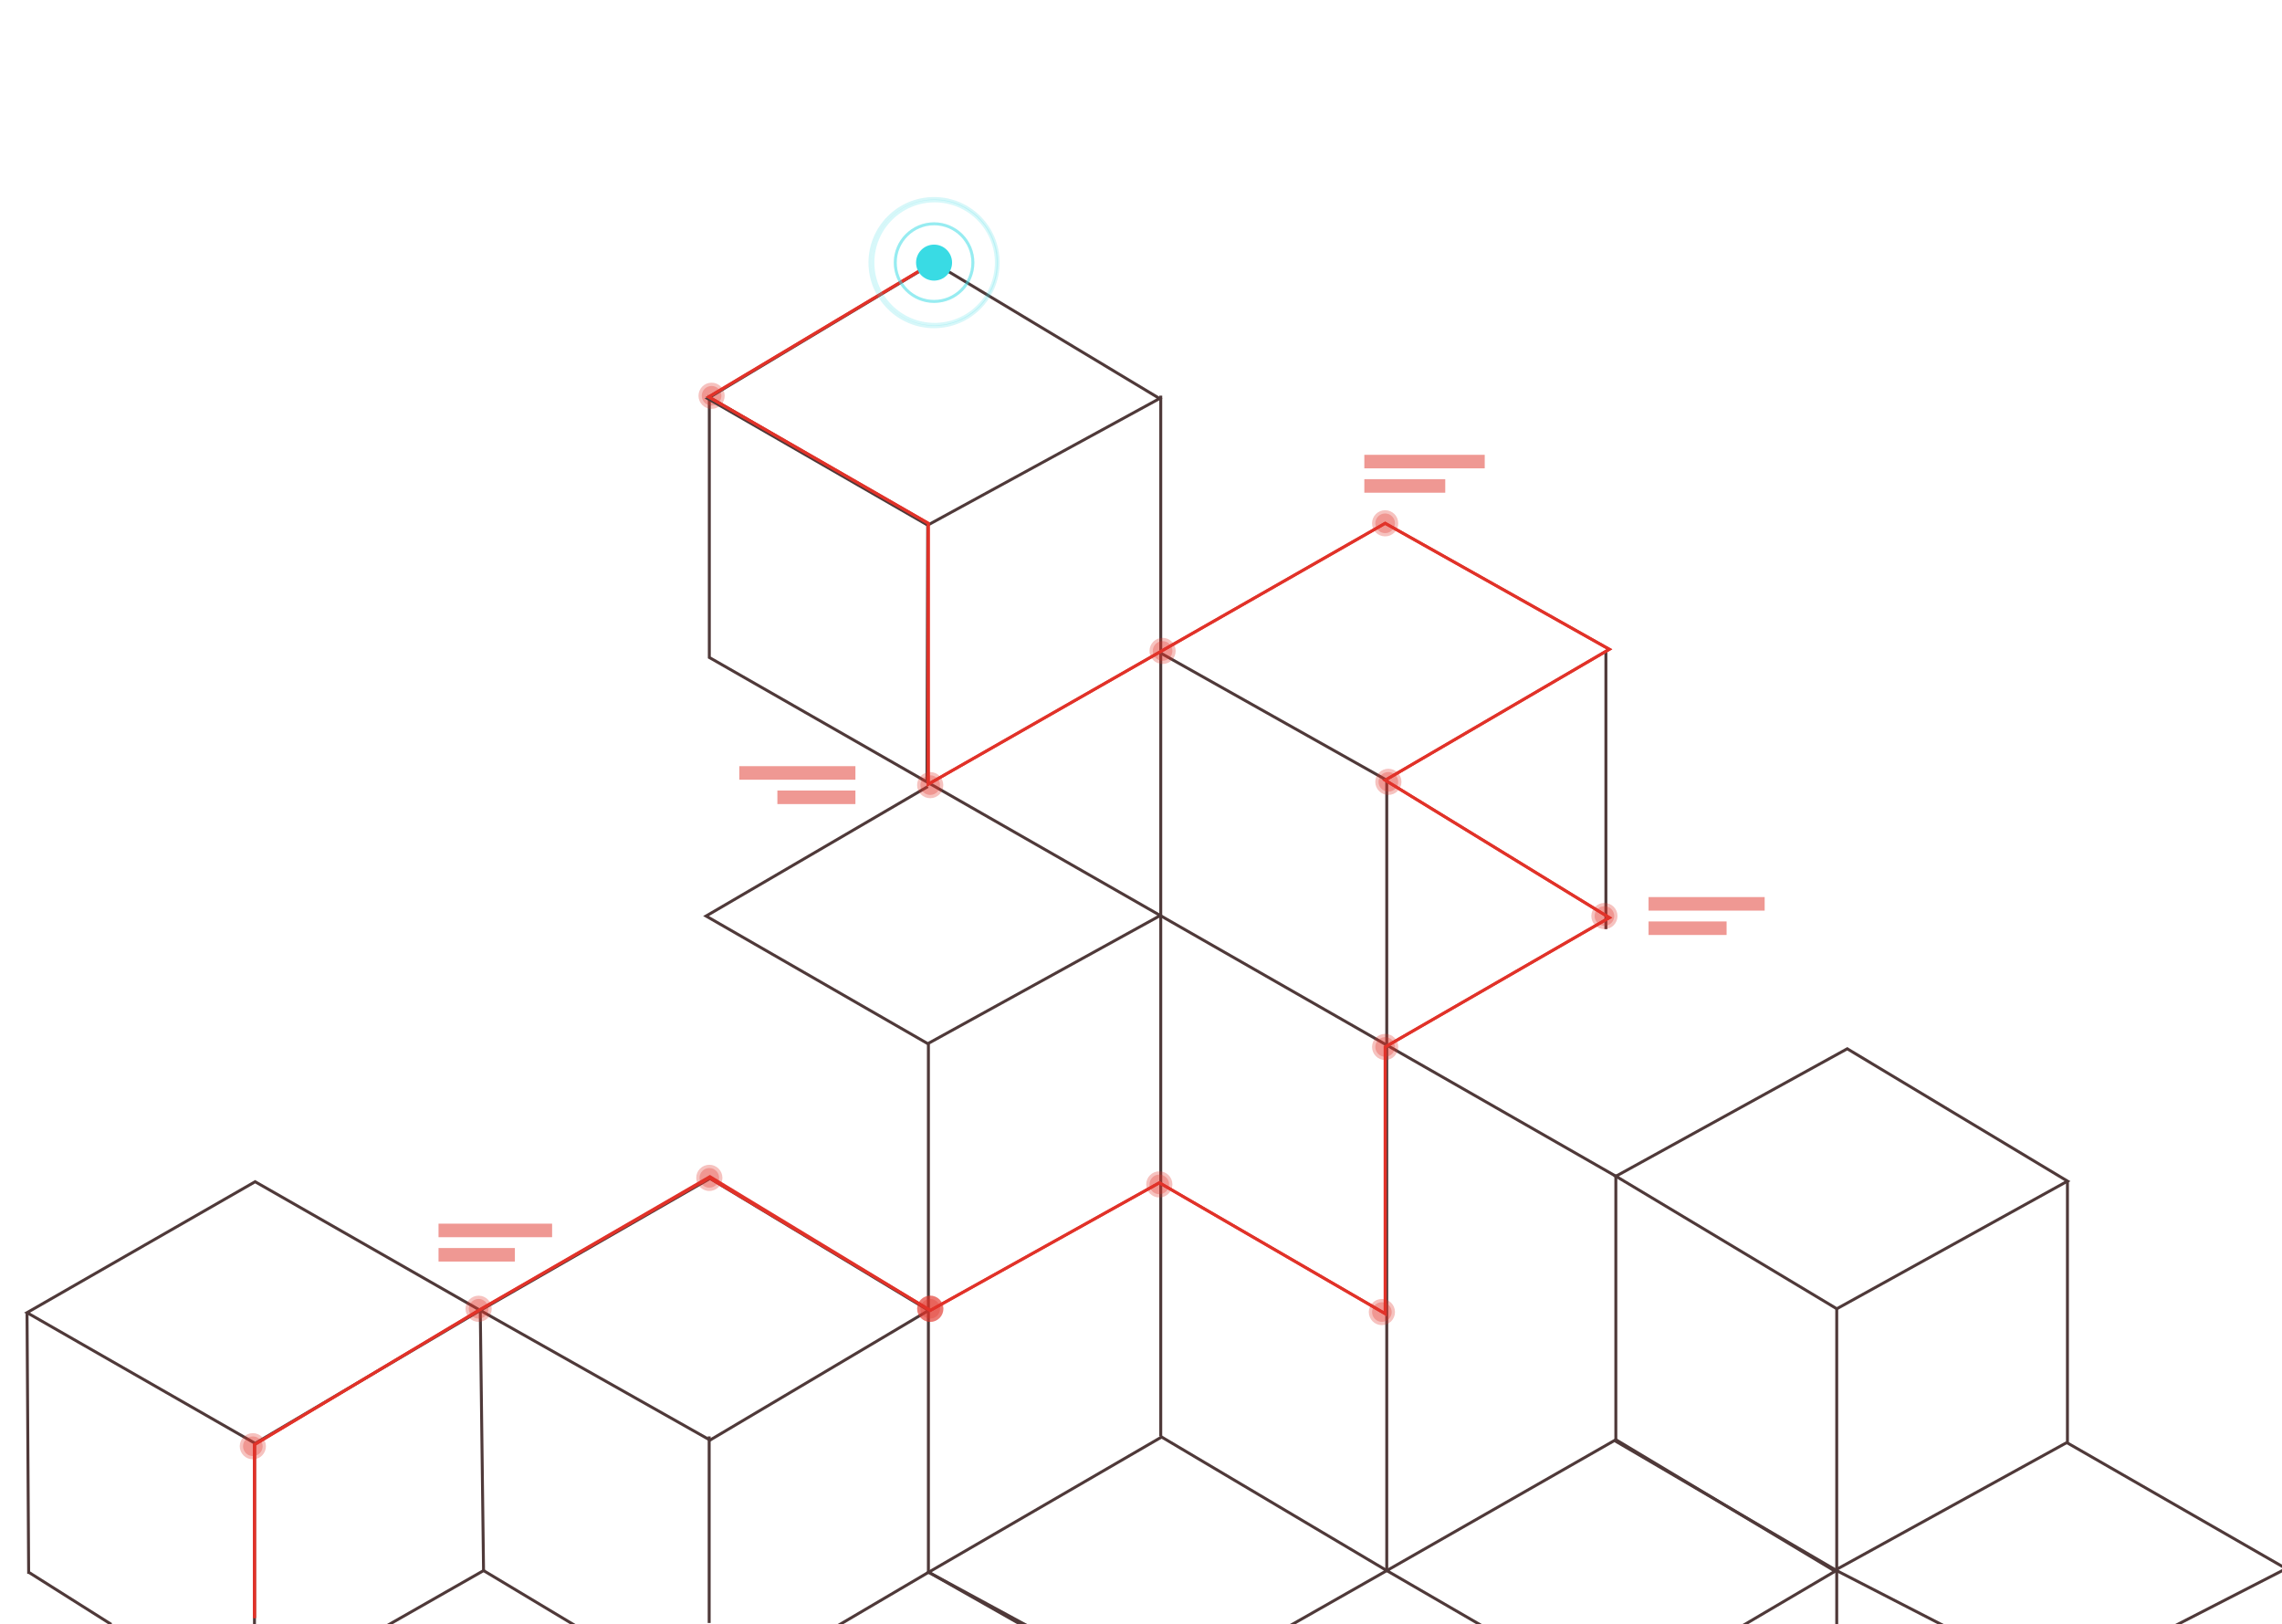 <svg width="843" height="600" viewBox="0 0 843 600" fill="none" xmlns="http://www.w3.org/2000/svg">
<g clip-path="url(#clip0_713_2442)">
<line x1="428.796" y1="146.146" x2="428.796" y2="530.588" stroke="#4F3939" stroke-width="1.085"/>
<line x1="593.238" y1="240.443" x2="593.238" y2="343.203" stroke="#4F3939" stroke-width="1.085"/>
<path d="M342.428 288.884L342.709 193.726L262.034 146.75L262.034 242.861L596.93 434.478" stroke="#4F3939" stroke-width="1.085"/>
<path d="M428.567 241.128L512.289 288.196" stroke="#4F3939" stroke-width="1.085"/>
<path d="M342.757 290.535L260.826 338.371L342.747 385.516L428.27 338.371" stroke="#4F3939" stroke-width="1.085"/>
<path d="M512.285 287.592L512.285 580.155" stroke="#4F3939" stroke-width="1.085"/>
<path d="M596.938 434.478L682.393 387.4L763.767 436.291L678.54 483.44L596.938 434.478Z" stroke="#4F3939" stroke-width="1.085"/>
<line x1="342.964" y1="385.516" x2="342.964" y2="581.364" stroke="#4F3939" stroke-width="1.085"/>
<path d="M177.42 484.044L262.296 435.301L343.04 484.044L262.296 531.944L177.42 484.044Z" stroke="#4F3939" stroke-width="1.085"/>
<path d="M9.982 484.877L94.251 436.51L177.424 484.044L94.251 533.153L9.982 484.877Z" stroke="#4F3939" stroke-width="1.085"/>
<path d="M177.42 484.044L178.629 580.155" stroke="#4F3939" stroke-width="1.085"/>
<path d="M9.985 485.253L10.59 581.363" stroke="#4F3939" stroke-width="1.085"/>
<path d="M596.908 433.873L596.908 532.401L678.512 580.154M678.512 483.439L678.512 603.124" stroke="#4F3939" stroke-width="1.085"/>
<path d="M763.739 436.291L763.739 533.006L844.738 579.55L844.738 598.893" stroke="#4F3939" stroke-width="1.085"/>
<path d="M343.054 580.759L429.115 530.807L512.303 580.154L429.115 627.45L343.054 580.759Z" stroke="#4F3939" stroke-width="1.085"/>
<path d="M512.293 580.155L596.923 531.797L677.906 580.385L595.944 628.659L512.293 580.155Z" stroke="#4F3939" stroke-width="1.085"/>
<path d="M94.008 532.791L94.008 603.125" stroke="#4F3939" stroke-width="1.085"/>
<line x1="261.98" y1="530.588" x2="261.98" y2="599.498" stroke="#4F3939" stroke-width="1.085"/>
<path d="M93.407 628.74L178.635 580.154L259.638 628.742L177.675 677.016L93.407 628.74Z" stroke="#4F3939" stroke-width="1.085"/>
<path d="M261.45 628.741L343.043 580.759L427.681 628.742L345.718 677.016L261.45 628.741Z" stroke="#4F3939" stroke-width="1.085"/>
<path d="M41.117 600.022L10.591 580.76" stroke="#4F3939" stroke-width="1.085"/>
<path d="M347.261 290.01C347.261 292.013 345.638 293.636 343.635 293.636C341.632 293.636 340.008 292.013 340.008 290.01C340.008 288.007 341.632 286.383 343.635 286.383C345.638 286.383 347.261 288.007 347.261 290.01Z" fill="#E13229" fill-opacity="0.3"/>
<path d="M348.464 290.01C348.464 292.68 346.299 294.845 343.629 294.845C340.958 294.845 338.793 292.68 338.793 290.01C338.793 287.339 340.958 285.174 343.629 285.174C346.299 285.174 348.464 287.339 348.464 290.01Z" fill="#E13229" fill-opacity="0.3"/>
<path d="M266.5 146.192C266.5 148.196 264.876 149.819 262.873 149.819C260.87 149.819 259.246 148.196 259.246 146.192C259.246 144.189 260.87 142.566 262.873 142.566C264.876 142.566 266.5 144.189 266.5 146.192Z" fill="#E13229" fill-opacity="0.3"/>
<path d="M267.707 146.192C267.707 148.863 265.542 151.028 262.871 151.028C260.2 151.028 258.035 148.863 258.035 146.192C258.035 143.522 260.2 141.357 262.871 141.357C265.542 141.357 267.707 143.522 267.707 146.192Z" fill="#E13229" fill-opacity="0.3"/>
<path d="M180.433 483.44C180.433 485.443 178.81 487.067 176.807 487.067C174.803 487.067 173.18 485.443 173.18 483.44C173.18 481.437 174.803 479.813 176.807 479.813C178.81 479.813 180.433 481.437 180.433 483.44Z" fill="#E13229" fill-opacity="0.3"/>
<path d="M181.644 483.44C181.644 486.11 179.479 488.276 176.808 488.276C174.138 488.276 171.973 486.11 171.973 483.44C171.973 480.769 174.138 478.604 176.808 478.604C179.479 478.604 181.644 480.769 181.644 483.44Z" fill="#E13229" fill-opacity="0.3"/>
<path d="M265.664 435.086C265.664 437.089 264.04 438.713 262.037 438.713C260.034 438.713 258.41 437.089 258.41 435.086C258.41 433.083 260.034 431.459 262.037 431.459C264.04 431.459 265.664 433.083 265.664 435.086Z" fill="#E13229" fill-opacity="0.3"/>
<path d="M266.871 435.086C266.871 437.756 264.706 439.922 262.035 439.922C259.364 439.922 257.199 437.756 257.199 435.086C257.199 432.415 259.364 430.25 262.035 430.25C264.706 430.25 266.871 432.415 266.871 435.086Z" fill="#E13229" fill-opacity="0.3"/>
<path d="M97.035 534.215C97.035 536.218 95.411 537.842 93.408 537.842C91.405 537.842 89.781 536.218 89.781 534.215C89.781 532.212 91.405 530.588 93.408 530.588C95.411 530.588 97.035 532.212 97.035 534.215Z" fill="#E13229" fill-opacity="0.3"/>
<path d="M98.238 534.215C98.238 536.885 96.073 539.05 93.402 539.05C90.731 539.05 88.566 536.885 88.566 534.215C88.566 531.544 90.731 529.379 93.402 529.379C96.073 529.379 98.238 531.544 98.238 534.215Z" fill="#E13229" fill-opacity="0.3"/>
<path d="M596.32 338.367C596.32 340.37 594.696 341.994 592.693 341.994C590.69 341.994 589.066 340.37 589.066 338.367C589.066 336.364 590.69 334.74 592.693 334.74C594.696 334.74 596.32 336.364 596.32 338.367Z" fill="#E13229" fill-opacity="0.3"/>
<path d="M597.527 338.367C597.527 341.038 595.362 343.203 592.691 343.203C590.021 343.203 587.855 341.038 587.855 338.367C587.855 335.697 590.021 333.531 592.691 333.531C595.362 333.531 597.527 335.697 597.527 338.367Z" fill="#E13229" fill-opacity="0.3"/>
<path d="M516.508 288.801C516.508 290.804 514.884 292.427 512.881 292.427C510.878 292.427 509.254 290.804 509.254 288.801C509.254 286.798 510.878 285.174 512.881 285.174C514.884 285.174 516.508 286.798 516.508 288.801Z" fill="#E13229" fill-opacity="0.3"/>
<path d="M517.714 288.801C517.714 291.471 515.549 293.636 512.879 293.636C510.208 293.636 508.043 291.471 508.043 288.801C508.043 286.13 510.208 283.965 512.879 283.965C515.549 283.965 517.714 286.13 517.714 288.801Z" fill="#E13229" fill-opacity="0.3"/>
<path d="M515.316 386.724C515.316 388.728 513.692 390.351 511.689 390.351C509.686 390.351 508.062 388.728 508.062 386.724C508.062 384.721 509.686 383.098 511.689 383.098C513.692 383.098 515.316 384.721 515.316 386.724Z" fill="#E13229" fill-opacity="0.3"/>
<path d="M516.523 386.725C516.523 389.395 514.358 391.56 511.687 391.56C509.017 391.56 506.852 389.395 506.852 386.725C506.852 384.054 509.017 381.889 511.687 381.889C514.358 381.889 516.523 384.054 516.523 386.725Z" fill="#E13229" fill-opacity="0.3"/>
<path d="M514.113 484.649C514.113 486.652 512.489 488.276 510.486 488.276C508.483 488.276 506.859 486.652 506.859 484.649C506.859 482.646 508.483 481.022 510.486 481.022C512.489 481.022 514.113 482.646 514.113 484.649Z" fill="#E13229" fill-opacity="0.3"/>
<path d="M515.324 484.649C515.324 487.319 513.159 489.484 510.488 489.484C507.817 489.484 505.652 487.319 505.652 484.649C505.652 481.978 507.817 479.813 510.488 479.813C513.159 479.813 515.324 481.978 515.324 484.649Z" fill="#E13229" fill-opacity="0.3"/>
<path d="M431.894 437.5C431.894 439.503 430.27 441.127 428.267 441.127C426.264 441.127 424.641 439.503 424.641 437.5C424.641 435.497 426.264 433.873 428.267 433.873C430.27 433.873 431.894 435.497 431.894 437.5Z" fill="#E13229" fill-opacity="0.3"/>
<path d="M433.101 437.5C433.101 440.171 430.936 442.336 428.265 442.336C425.595 442.336 423.43 440.171 423.43 437.5C423.43 434.829 425.595 432.664 428.265 432.664C430.936 432.664 433.101 434.829 433.101 437.5Z" fill="#E13229" fill-opacity="0.3"/>
<path d="M347.273 483.44C347.273 485.443 345.649 487.067 343.646 487.067C341.643 487.067 340.02 485.443 340.02 483.44C340.02 481.437 341.643 479.813 343.646 479.813C345.649 479.813 347.273 481.437 347.273 483.44Z" fill="#E13229" fill-opacity="0.3"/>
<path d="M348.484 483.44C348.484 486.11 346.319 488.276 343.648 488.276C340.978 488.276 338.812 486.11 338.812 483.44C338.812 480.769 340.978 478.604 343.648 478.604C346.319 478.604 348.484 480.769 348.484 483.44Z" fill="#E13229" fill-opacity="0.3"/>
<path d="M348.484 483.44C348.484 486.11 346.319 488.276 343.648 488.276C340.978 488.276 338.812 486.11 338.812 483.44C338.812 480.769 340.978 478.604 343.648 478.604C346.319 478.604 348.484 480.769 348.484 483.44Z" fill="#E13229" fill-opacity="0.3"/>
<path d="M348.484 483.44C348.484 486.11 346.319 488.276 343.648 488.276C340.978 488.276 338.812 486.11 338.812 483.44C338.812 480.769 340.978 478.604 343.648 478.604C346.319 478.604 348.484 480.769 348.484 483.44Z" fill="#E13229" fill-opacity="0.3"/>
<path d="M433.101 240.443C433.101 242.446 431.478 244.07 429.474 244.07C427.471 244.07 425.848 242.446 425.848 240.443C425.848 238.44 427.471 236.816 429.474 236.816C431.478 236.816 433.101 238.44 433.101 240.443Z" fill="#E13229" fill-opacity="0.3"/>
<path d="M434.308 240.443C434.308 243.114 432.143 245.279 429.472 245.279C426.802 245.279 424.637 243.114 424.637 240.443C424.637 237.772 426.802 235.607 429.472 235.607C432.143 235.607 434.308 237.772 434.308 240.443Z" fill="#E13229" fill-opacity="0.3"/>
<path d="M515.316 193.295C515.316 195.298 513.692 196.921 511.689 196.921C509.686 196.921 508.062 195.298 508.062 193.295C508.062 191.292 509.686 189.668 511.689 189.668C513.692 189.668 515.316 191.292 515.316 193.295Z" fill="#E13229" fill-opacity="0.3"/>
<path d="M516.523 193.294C516.523 195.965 514.358 198.13 511.687 198.13C509.017 198.13 506.852 195.965 506.852 193.294C506.852 190.624 509.017 188.459 511.687 188.459C514.358 188.459 516.523 190.624 516.523 193.294Z" fill="#E13229" fill-opacity="0.3"/>
<path d="M763.503 532.856L678.047 579.934L760.742 622.468L843.554 579.934" stroke="#4F3939" stroke-width="1.085"/>
<path d="M261.377 147.176L344.944 97.035L428.364 147.207L342.709 193.973L261.377 147.176Z" stroke="#4F3939" stroke-width="1.085"/>
<g filter="url(#filter0_f_713_2442)">
<path d="M94.012 597.684V533.61L176.824 484.044L262.25 434.627L343.66 484.044L428.286 436.895L511.703 485.253V386.724L594.515 338.971L511.703 288.196L594.515 239.838L511.703 193.294L342.912 289.675V193.294L261.786 146.629L345.474 96.579" stroke="#E13229" stroke-width="1.085"/>
</g>
<path d="M94.012 597.684V533.61L176.824 484.044L262.01 435.106L343.66 484.044L428.286 436.895L511.703 485.253V386.724L594.515 338.971L511.703 288.196L594.515 239.838L511.703 193.294L342.912 289.675V193.294L261.786 146.629L345.474 96.579" stroke="#E13229" stroke-width="1.085"/>
<path opacity="0.4" d="M345.058 82.666C352.977 82.666 359.396 89.085 359.396 97.005C359.396 104.924 352.977 111.343 345.058 111.344C337.138 111.344 330.719 104.924 330.719 97.005C330.719 89.085 337.138 82.666 345.058 82.666Z" stroke="#39DBE4" stroke-width="1.085"/>
<path opacity="0.2" d="M345.054 73.322C358.133 73.322 368.736 83.925 368.736 97.005C368.736 110.084 358.133 120.687 345.054 120.688C331.974 120.688 321.371 110.084 321.371 97.005C321.371 83.925 331.974 73.322 345.054 73.322Z" stroke="#39DBE4" stroke-width="1.085"/>
<g opacity="0.2" filter="url(#filter1_f_713_2442)">
<path d="M345.058 82.666C352.977 82.666 359.396 89.086 359.396 97.005C359.396 104.924 352.977 111.344 345.058 111.344C337.138 111.344 330.719 104.924 330.719 97.005C330.719 89.085 337.138 82.666 345.058 82.666Z" stroke="#39DBE4" stroke-width="1.085"/>
</g>
<g opacity="0.2" filter="url(#filter2_f_713_2442)">
<path d="M345.26 74.206C357.851 74.206 368.06 84.413 368.06 97.005C368.06 109.596 357.851 119.804 345.26 119.804C332.668 119.804 322.461 109.596 322.461 97.005C322.461 84.413 332.668 74.206 345.26 74.206Z" stroke="#39DBE4" stroke-width="1.085"/>
</g>
<path d="M351.705 97.005C351.705 100.677 348.728 103.654 345.055 103.654C341.383 103.654 338.406 100.677 338.406 97.005C338.406 93.332 341.383 90.356 345.055 90.356C348.728 90.356 351.705 93.332 351.705 97.005Z" fill="url(#paint0_linear_713_2442)"/>
<rect x="504" y="168" width="44.477" height="5" fill="#E13229" fill-opacity="0.5"/>
<rect x="504" y="177" width="29.894" height="5" fill="#E13229" fill-opacity="0.5"/>
<rect x="162" y="452" width="41.957" height="5" fill="#E13229" fill-opacity="0.5"/>
<rect x="162" y="461" width="28.201" height="5" fill="#E13229" fill-opacity="0.5"/>
<rect x="609" y="331.367" width="42.887" height="5" fill="#E13229" fill-opacity="0.5"/>
<rect x="609" y="340.367" width="28.826" height="5" fill="#E13229" fill-opacity="0.5"/>
<rect width="42.887" height="5" transform="matrix(-1 0 0 1 316 283.01)" fill="#E13229" fill-opacity="0.5"/>
<rect width="28.826" height="5" transform="matrix(-1 0 0 1 316 292.01)" fill="#E13229" fill-opacity="0.5"/>
</g>
<defs>
<filter id="filter0_f_713_2442" x="89.469" y="92.114" width="510.137" height="509.57" filterUnits="userSpaceOnUse" color-interpolation-filters="sRGB">
<feFlood flood-opacity="0" result="BackgroundImageFix"/>
<feBlend mode="normal" in="SourceGraphic" in2="BackgroundImageFix" result="shape"/>
<feGaussianBlur stdDeviation="2" result="effect1_foregroundBlur_713_2442"/>
</filter>
<filter id="filter1_f_713_2442" x="326.176" y="78.123" width="37.762" height="37.763" filterUnits="userSpaceOnUse" color-interpolation-filters="sRGB">
<feFlood flood-opacity="0" result="BackgroundImageFix"/>
<feBlend mode="normal" in="SourceGraphic" in2="BackgroundImageFix" result="shape"/>
<feGaussianBlur stdDeviation="2" result="effect1_foregroundBlur_713_2442"/>
</filter>
<filter id="filter2_f_713_2442" x="317.918" y="69.663" width="54.684" height="54.684" filterUnits="userSpaceOnUse" color-interpolation-filters="sRGB">
<feFlood flood-opacity="0" result="BackgroundImageFix"/>
<feBlend mode="normal" in="SourceGraphic" in2="BackgroundImageFix" result="shape"/>
<feGaussianBlur stdDeviation="2" result="effect1_foregroundBlur_713_2442"/>
</filter>
<linearGradient id="paint0_linear_713_2442" x1="344.253" y1="89.326" x2="344.253" y2="102.625" gradientUnits="userSpaceOnUse">
<stop stop-color="#39DBE4"/>
<stop offset="1" stop-color="#39DBE4"/>
</linearGradient>
<clipPath id="clip0_713_2442">
<rect width="843" height="600" fill="white"/>
</clipPath>
</defs>
</svg>
